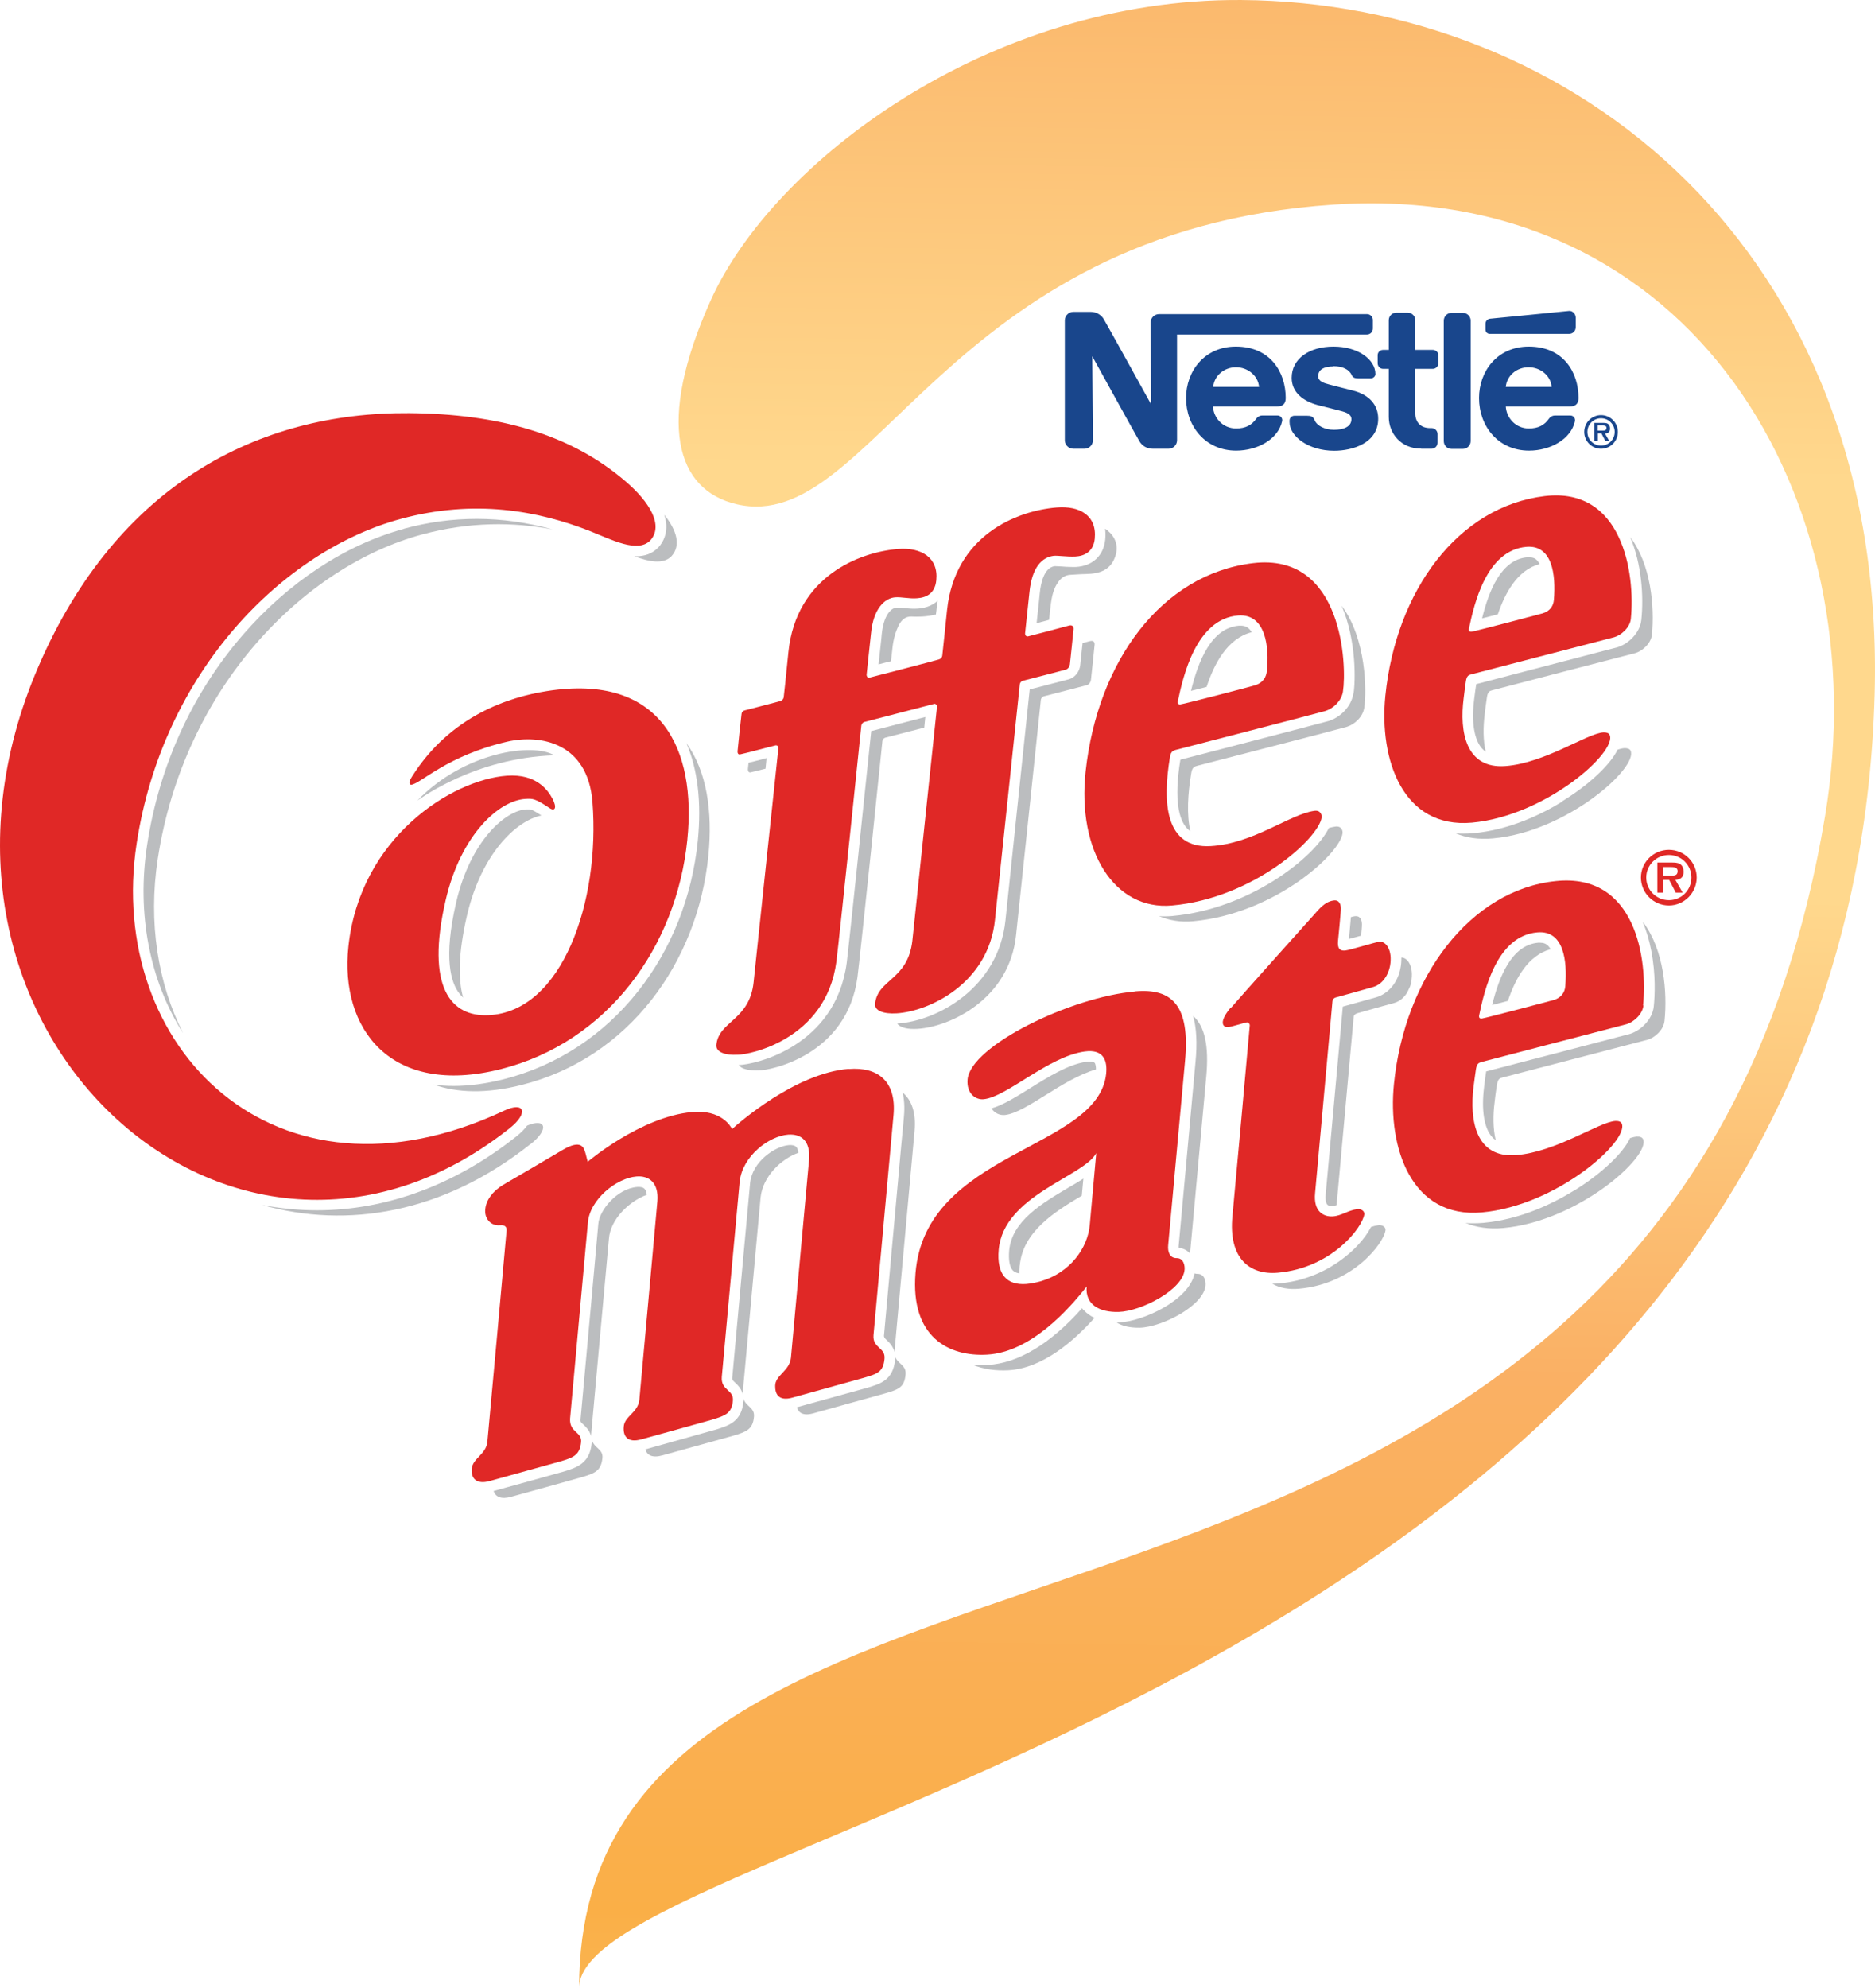 <?xml version="1.0" encoding="UTF-8"?> <svg xmlns="http://www.w3.org/2000/svg" xmlns:xlink="http://www.w3.org/1999/xlink" id="b" data-name="Layer 2" viewBox="0 0 141.511 150.001"><defs><linearGradient id="e" x1="91.417" y1="-38.819" x2="94.607" y2="203.481" gradientTransform="translate(0 152.002) scale(1 -1)" gradientUnits="userSpaceOnUse"><stop offset="0" stop-color="#ffd88d"></stop><stop offset=".12" stop-color="#fbbe62"></stop><stop offset=".19" stop-color="#faaf47"></stop><stop offset=".36" stop-color="#fab064"></stop><stop offset=".51" stop-color="#ffd88d"></stop><stop offset=".64" stop-color="#ffd88d"></stop><stop offset=".83" stop-color="#fab064"></stop><stop offset="1" stop-color="#fab064"></stop></linearGradient></defs><g id="c" data-name="b"><g id="d" data-name="c"><g><path d="M93.685.001c-19.09-.13-35.36,12.25-40.04,22.65-4.17,9.26-2.61,14.35,1.97,15.4,10.27,2.35,15.64-20.65,45.02-22.61,27.19-1.82,41.09,22.31,37.11,46.12-12,71.83-94.04,46.79-94.04,88.44,0-11.83,95.73-22.62,97.78-97.59C142.405,18.771,118.665.171,93.685.001Z" fill="url(#e)" stroke-width="0"></path><path d="M30.465,39.911c-4.39,1.19-8.71,4.03-12.15,8.01-3.81,4.4-6.3,9.87-7.21,15.82-.8,5.2.19,10.25,2.71,14.21-1.9-3.76-2.64-8.34-1.91-13.14,1.99-13.01,11.09-22.09,19.94-24.48,3.6-.97,6.9-.95,9.87-.38-1.92-.53-3.83-.8-5.72-.8s-3.7.25-5.53.75v.01Z" fill="#bbbdbf" stroke-width="0"></path><path d="M49.665,41.321l-.02.02c-.41.42-.96.63-1.63.63h-.15c1.11.41,2.18.64,2.81,0,.74-.81.4-1.96-.54-3.13.08.25.13.5.15.75.04.65-.17,1.25-.6,1.72l-.02.01Z" fill="#bbbdbf" stroke-width="0"></path><path d="M40.055,86.321c1.42-1.12,1.14-1.99-.27-1.39-.2.27-.48.55-.82.82-4.6,3.65-9.8,5.57-15.04,5.57-1.4,0-2.78-.14-4.14-.4,6.38,1.8,13.62.67,20.27-4.61v.01Z" fill="#bbbdbf" stroke-width="0"></path><path d="M52.665,63.441c-.43,4.23-1.98,8.15-4.49,11.33-2.63,3.34-6.15,5.65-10.19,6.67-1.32.33-2.58.5-3.74.5-.52,0-1.02-.03-1.5-.1,1.75.62,3.96.7,6.64.02,8.07-2.04,13.27-9.22,14.08-17.31.33-3.3-.12-6.37-1.67-8.49.86,1.97,1.16,4.47.87,7.38Z" fill="#bbbdbf" stroke-width="0"></path><path d="M41.835,56.991c-1.62-.98-6.82-.24-10.33,3.41.25-.15,4.32-3.21,10.33-3.41Z" fill="#bbbdbf" stroke-width="0"></path><path d="M35.235,69.121c1.07-4.65,3.69-7.2,5.63-7.59-.7-.46-.83-.46-.94-.46h-.21c-1.54.08-4.2,2.32-5.29,7.03-.97,4.2-.4,6.05.25,6.87.09.11.18.21.28.3-.39-1.37-.36-3.37.28-6.15Z" fill="#bbbdbf" stroke-width="0"></path><path d="M65.755,55.141c-.41,3.93-1.68,16.17-1.85,17.5-.84,6.32-6.91,7.69-8.16,7.72.22.3.79.44,1.54.4.8.02,6.64-1.11,7.43-7.03.2-1.53,1.88-17.71,1.88-17.8s.08-.24.25-.28c.06-.01,1.53-.4,2.91-.75.03-.32.06-.58.08-.8-1.19.31-3.29.85-4.07,1.06l-.01-.02Z" fill="#bbbdbf" stroke-width="0"></path><path d="M68.775,46.521c.47.02,1.07.03,1.86-.15.02-.17.05-.35.05-.41.02-.22.05-.43.09-.64-.37.34-.87.55-1.49.6-.09,0-.19.01-.29.01-.27,0-.52-.03-.75-.05-.18-.02-.35-.03-.49-.03h-.11c-.42.04-.96.6-1.1,2.02,0,.08-.05.49-.1.98-.04.37-.09.86-.14,1.28.28-.07.6-.16.94-.24.05-.46.09-.82.1-.9.08-.84.28-1.38.47-1.78.23-.47.55-.71.98-.69l-.02 0Z" fill="#bbbdbf" stroke-width="0"></path><path d="M83.415,40.711c-.12,1.22-.97,2.01-2.23,2.07h-.27c-.3,0-.58-.02-.83-.04-.17-.01-.32-.02-.43-.02h-.06c-.81.11-1.05,1.32-1.12,2.03,0,.03-.03.31-.07.69-.05.43-.11,1.07-.17,1.58.3-.08.64-.17.94-.25.05-.48.09-.86.1-.9.1-.98.27-1.49.58-1.94.23-.34.55-.54.93-.56.42-.02.67-.05,1.18-.06,1-.02,1.92-.27,2.25-1.47.24-.9-.24-1.57-.81-1.95.03.25.04.52.01.83l-0-.01Z" fill="#bbbdbf" stroke-width="0"></path><path d="M80.685,51.251c-.14.04-2.18.57-2.97.77-.09.88-.41,3.89-1.52,14.46-.18,1.73-.31,2.91-.31,2.96-.52,5.04-5.08,7.59-8.16,7.79h-.01c.21.31.79.45,1.55.4,2.45-.16,6.92-2.25,7.42-7.07.02-.2,1.87-17.67,1.87-17.75s.08-.24.25-.28c.13-.03,3.11-.8,3.24-.84.18-.06.27-.25.29-.38.02-.13.27-2.58.28-2.68.01-.17-.08-.32-.34-.26-.06.01-.27.07-.57.15-.08.74-.17,1.61-.18,1.69-.05.4-.33.88-.84,1.04Z" fill="#bbbdbf" stroke-width="0"></path><path d="M57.555,57.281c-.49.13-.83.22-1.06.27-.03.27-.05.47-.05.49,0,.12.04.26.19.24.06-.01.55-.13,1.14-.28.03-.3.06-.57.08-.8-.1.03-.2.05-.3.08Z" fill="#bbbdbf" stroke-width="0"></path><path d="M94.475,47.711c-.05-.08-.1-.15-.15-.21-.18-.2-.39-.29-.69-.29h-.12c-2.09.16-3.08,2.67-3.63,4.92.34-.09.75-.19,1.18-.3.57-1.75,1.58-3.67,3.41-4.13v.01Z" fill="#bbbdbf" stroke-width="0"></path><path d="M102.145,52.311c-.17,1.09-1.08,1.85-1.86,2.09-.3.09-3.85,1.01-8.11,2.12-1.44.37-2.71.7-3.09.8-.52,3.18-.05,4.54.45,5.12.09.11.19.2.31.28-.3-1.24-.2-2.84.07-4.43.07-.41.26-.46.44-.51s10.82-2.79,11.3-2.94c.6-.19,1.21-.76,1.31-1.45.19-1.24.15-5.22-1.71-7.69,1.14,2.66,1.04,5.75.9,6.62l-.01-.01Z" fill="#bbbdbf" stroke-width="0"></path><path d="M88.535,69.111c-.2.02-.4.03-.6.03-.16,0-.31,0-.47-.02.78.33,1.64.48,2.58.39,6.13-.56,11.07-5.06,11.28-6.63.03-.2-.08-.58-.55-.51-.15.02-.31.06-.48.1-1.12,2.29-6.07,6.12-11.78,6.64h.02Z" fill="#bbbdbf" stroke-width="0"></path><path d="M117.925,60.471c-1.55.96-3.99,2.15-6.76,2.4-.24.02-.48.03-.72.03-.2,0-.4,0-.6-.03.8.34,1.74.49,2.83.39,5.58-.5,10.98-5.34,10.39-6.62-.06-.14-.25-.2-.47-.19-.15.01-.32.05-.51.11-.04.08-.08.15-.12.23-.65,1.12-2.2,2.53-4.05,3.66l.01.02Z" fill="#bbbdbf" stroke-width="0"></path><path d="M116.195,42.561c-.05-.11-.11-.2-.18-.27-.15-.17-.34-.24-.62-.24h-.13c-1.96.16-2.89,2.5-3.41,4.61.34-.09.76-.19,1.19-.31.55-1.62,1.48-3.34,3.15-3.79Z" fill="#bbbdbf" stroke-width="0"></path><path d="M123.875,46.771c-.1,1.01-1.02,1.85-1.84,2.08-.03,0-.88.23-3.99,1.04-2.65.69-5.89,1.53-6.63,1.73-.03.22-.11.7-.16,1.17v.01c-.21,1.67,0,3,.59,3.67.09.1.18.18.29.25-.21-.86-.2-1.87-.08-2.83.06-.57.15-1.13.17-1.29.06-.41.21-.47.41-.52.17-.05,10.71-2.79,10.78-2.8.51-.14,1.19-.71,1.26-1.39.21-2.09-.07-5.32-1.64-7.37.86,2.03,1.03,4.46.84,6.26l0-.01Z" fill="#bbbdbf" stroke-width="0"></path><path d="M123.995,69.601c.27.64.48,1.35.63,2.13.35,1.8.27,3.41.19,4.2-.1,1.02-1.03,1.87-1.86,2.1-.03,0-.92.24-4.18,1.09-2.65.69-5.88,1.53-6.61,1.72-.03.22-.11.71-.16,1.2v.01c-.21,1.7,0,3.06.6,3.73.08.1.18.18.28.25-.21-.88-.21-1.91-.08-2.89.06-.58.15-1.15.18-1.31.06-.42.21-.48.42-.53.17-.05,10.87-2.83,10.94-2.85.52-.14,1.21-.72,1.28-1.42.22-2.12-.03-5.37-1.62-7.45l-.01.02Z" fill="#bbbdbf" stroke-width="0"></path><path d="M117.035,71.641c-.05-.1-.11-.19-.18-.26-.16-.17-.35-.25-.63-.25h-.13c-2,.17-2.95,2.55-3.48,4.7.34-.09.75-.19,1.19-.31.56-1.67,1.51-3.44,3.23-3.9v.02Z" fill="#bbbdbf" stroke-width="0"></path><path d="M118.785,89.841c-1.58.97-4.04,2.18-6.85,2.43-.24.02-.49.03-.72.03-.21,0-.42,0-.62-.03.81.34,1.76.49,2.86.39,5.66-.51,11.15-5.42,10.55-6.71-.06-.14-.26-.21-.48-.19-.14.01-.31.05-.5.11-.04.08-.08.17-.13.26-.66,1.14-2.23,2.56-4.1,3.71h-.01Z" fill="#bbbdbf" stroke-width="0"></path><path d="M48.095,89.561c-1.53.12-2.87,1.77-2.94,2.79,0,.07-.17,1.85-.56,6.21-.34,3.72-.76,8.35-.78,8.54-.01.18,0,.2.21.38.18.17.47.44.59.88v-.13c.01-.19,1.33-14.59,1.34-14.74.1-1.49,1.53-2.85,2.86-3.34-.02-.2-.08-.35-.16-.44-.11-.12-.3-.17-.56-.15Z" fill="#bbbdbf" stroke-width="0"></path><path d="M44.655,108.911c-.15,1.53-1.16,1.83-2.13,2.13-.15.05-4.66,1.29-5.27,1.46.14.44.57.65,1.31.44.12-.03,5.18-1.43,5.33-1.48.97-.29,1.47-.46,1.57-1.44.07-.69-.61-.73-.79-1.36v.24l-.02.01Z" fill="#bbbdbf" stroke-width="0"></path><path d="M59.545,86.401c-1.05.08-2.75,1.24-2.93,2.83-.04.37-1.32,14.41-1.35,14.72-.01.16,0,.17.2.36.18.17.48.44.59.89v-.12c.03-.38,1.33-14.54,1.35-14.75.18-1.58,1.55-2.88,2.85-3.35-.02-.2-.08-.36-.16-.44-.1-.11-.3-.16-.56-.14h.01Z" fill="#bbbdbf" stroke-width="0"></path><path d="M67.555,102.341v.26c-.15,1.54-1.11,1.82-2.13,2.12-.08.02-.96.27-2.39.66-1.16.32-2.58.72-2.89.8.11.4.45.7,1.31.44.22-.06,5.16-1.44,5.33-1.48,1.03-.3,1.47-.45,1.56-1.43.07-.73-.61-.79-.79-1.37Z" fill="#bbbdbf" stroke-width="0"></path><path d="M68.225,84.211c0,.07-.08.9-.2,2.15-.39,4.25-1.29,14.21-1.31,14.43-.007.087.057.19.19.31.19.17.49.46.61.92v-.11c.02-.25,1.48-16.26,1.51-16.59.12-1.37-.22-2.32-.9-2.88.12.52.16,1.11.1,1.76l-0.0.01Z" fill="#bbbdbf" stroke-width="0"></path><path d="M56.105,105.741c-.12,1.54-1.14,1.84-2.12,2.14h-.01c-.16.05-2.31.65-4.6,1.29-.32.09-.56.16-.67.19.13.44.52.67,1.3.45.12-.03,5.1-1.42,5.33-1.48.96-.29,1.49-.45,1.57-1.45.05-.69-.61-.75-.79-1.34v.21l-.01-.01Z" fill="#bbbdbf" stroke-width="0"></path><path d="M84.455,99.781h-.19c.44.29,1.06.41,1.75.4,1.7-.04,4.88-1.69,4.97-3.21.02-.26-.06-.85-.59-.85-.09,0-.17-.01-.24-.04-.4,2.04-3.95,3.65-5.71,3.7h.01Z" fill="#bbbdbf" stroke-width="0"></path><path d="M76.965,95.481c.23-2.55,2.65-4.06,4.68-5.26l.12-1.29c-.34.22-.71.44-1.11.67-2.01,1.19-4.29,2.53-4.49,4.76-.06.7.03,1.22.26,1.48.05.05.17.19.51.24,0-.19,0-.38.02-.59l.01-.01Z" fill="#bbbdbf" stroke-width="0"></path><path d="M82.605,80.191c-.07-.08-.28-.09-.36-.09s-.18,0-.28.02c-1.34.19-2.88,1.15-4.24,2-1.08.67-2.04,1.27-2.9,1.51.24.37.64.54,1.02.5,1.6-.17,4.31-2.7,6.87-3.44,0-.27-.05-.43-.1-.5h-.01Z" fill="#bbbdbf" stroke-width="0"></path><path d="M90.045,76.651c.26.91.32,2.06.18,3.51-.04.41-1.19,13.06-1.27,13.86v.13c.32.03.61.17.83.4l.03.03c.24-2.58,1.18-12.9,1.22-13.3.23-2.41-.13-3.86-.98-4.62l-.01-.01Z" fill="#bbbdbf" stroke-width="0"></path><path d="M81.795,98.871s-.09-.1-.13-.16c-2.38,2.68-4.82,4.15-7.11,4.28-.16,0-.32.01-.47.01-.24,0-.47-.01-.69-.03.83.35,1.77.47,2.71.42,2.61-.15,4.96-2.23,6.5-3.95-.32-.15-.59-.34-.8-.58l-.01.01Z" fill="#bbbdbf" stroke-width="0"></path><path d="M101.805,70.851c.28-.07.65-.18.92-.25.03-.34.06-.63.06-.7.04-.5-.14-.82-.53-.77-.1.01-.2.04-.3.07-.03.36-.08.87-.11,1.25-.01.16-.03.3-.04.39v.01Z" fill="#bbbdbf" stroke-width="0"></path><path d="M106.505,74.101c.22-1.16-.26-1.85-.74-1.85,0,.26-.01.53-.07.81-.2,1.07-.9,1.9-1.8,2.18-.14.04-.66.19-1.43.4-.39.11-.84.23-1.12.31-.2,2.18-1.27,14-1.29,14.14-.04.38,0,.67.12.8.09.1.24.11.32.11h.05c.11,0,.21-.03.33-.07.18-1.98,1.28-14.1,1.29-14.19,0-.11.08-.22.25-.28.14-.05,2.54-.71,2.83-.79.43-.13.75-.43.97-.8.07-.15.14-.3.21-.45.04-.11.07-.22.09-.32h-.01Z" fill="#bbbdbf" stroke-width="0"></path><path d="M96.525,96.841c-.16.01-.32.02-.48.02h-.03c.56.33,1.26.45,2.03.38,4.06-.36,6.36-3.4,6.52-4.39.05-.3-.3-.44-.52-.41-.21.03-.4.08-.57.14-.84,1.63-3.37,3.94-6.94,4.26l-.01 0Z" fill="#bbbdbf" stroke-width="0"></path><path d="M2.935,50.211c-11.86,27.29,14.7,51.44,35.53,34.92,1.46-1.16,1.12-2.05-.41-1.33-17.35,8.16-30.09-4.83-27.74-20.17,1.99-13.01,11.09-22.09,19.94-24.48,5.51-1.49,10.33-.64,14.32.94,1.58.63,3.55,1.66,4.5.69,1.02-1.12-.02-2.88-1.85-4.45-4.17-3.59-9.61-5.1-16.33-5.16-11.46-.09-22.06,5.45-27.96,19.04Z" fill="#e02826" stroke-width="0"></path><path d="M51.875,63.361c-.82,8.09-6.01,15.27-14.08,17.31-8.32,2.1-12.16-3.05-11.5-9.25.88-8.24,7.82-12.59,11.96-12.89,2.24-.16,3.1,1.1,3.44,1.73.35.66.21,1-.22.71-1.11-.74-1.28-.72-1.82-.69-1.97.11-4.87,2.67-6.02,7.64-1.53,6.62.42,8.81,3.23,8.68,5.56-.25,8.44-8.56,7.85-16.08-.35-4.49-3.93-5.13-6.43-4.56-4.55,1.05-6.53,3.17-7.24,3.25-.07,0-.31-.05.04-.6,2.91-4.63,7.38-6.02,10.16-6.46,8.71-1.39,11.32,4.43,10.63,11.19v.02Z" fill="#e02826" stroke-width="0"></path><path d="M79.755,38.291c1.71-.14,3.04.59,2.87,2.35-.1,1.01-.81,1.32-1.47,1.35s-1.34-.09-1.65-.05c-.84.11-1.62.83-1.81,2.74-.01.1-.32,3.02-.33,3.11,0,.16.09.24.21.23.08-.01,2.88-.76,3.11-.82.25-.07.35.09.34.26,0,.1-.27,2.55-.28,2.68-.02.13-.11.32-.29.38-.13.04-3.11.81-3.24.84-.17.04-.25.2-.25.28,0,.08-1.85,17.54-1.87,17.75-.49,4.82-4.97,6.92-7.42,7.07-1,.06-1.69-.2-1.63-.73.2-1.87,2.46-1.76,2.81-4.73.04-.37,1.84-17.52,1.86-17.66.02-.14-.11-.26-.21-.23-.15.04-5.15,1.33-5.25,1.36-.17.04-.24.2-.25.28,0,.08-1.68,16.26-1.88,17.8-.78,5.92-6.62,7.04-7.43,7.03-.98.06-1.67-.2-1.63-.73.16-1.81,2.51-1.85,2.81-4.73.05-.44,1.84-17.46,1.87-17.65.02-.16-.1-.25-.21-.23-.15.03-2.51.66-2.68.68-.15.03-.2-.11-.19-.24,0-.1.28-2.69.3-2.81.01-.13.11-.24.24-.27s2.59-.67,2.68-.7c.13-.04.24-.15.26-.27.02-.13.14-1.26.36-3.45.59-5.64,5.3-7.53,8.3-7.76,1.72-.13,3.03.65,2.86,2.36-.1.98-.72,1.31-1.45,1.36-.59.05-1.19-.11-1.67-.07-.76.07-1.63.82-1.81,2.74-.02.23-.32,2.95-.33,3.1,0,.16.11.25.21.22.1-.02,5.08-1.31,5.24-1.37.16-.05.24-.15.26-.28s.32-3.04.36-3.44c.59-5.61,5.2-7.5,8.28-7.75l-0.0 0Z" fill="#e02826" stroke-width="0"></path><path d="M101.355,52.191c-.11.69-.72,1.26-1.31,1.45-.48.15-11.12,2.89-11.3,2.94s-.37.1-.44.51c-.58,3.46-.39,6.95,3.07,6.75,3.24-.19,5.96-2.4,7.82-2.66.47-.07.58.31.55.51-.22,1.57-5.16,6.08-11.28,6.63-4.37.4-7.18-4.13-6.53-10.11.9-8.31,5.73-14.89,12.63-15.72,6.82-.82,7.09,7.76,6.79,9.7ZM88.895,52.901c-.03.14,0,.26.18.25.27-.02,5.39-1.36,5.64-1.44.65-.21.85-.65.9-1.08.19-1.79-.08-4.34-2.16-4.19-3.17.24-4.16,4.57-4.56,6.47v-.01Z" fill="#e02826" stroke-width="0"></path><path d="M123.085,46.691c-.07.68-.75,1.25-1.26,1.39-.06.02-10.61,2.76-10.78,2.8-.2.05-.35.11-.41.52-.02.16-.11.72-.17,1.29-.32,2.52.15,5.34,3.16,5.11,3.01-.23,6.13-2.46,7.39-2.54.22-.01.41.05.47.19.59,1.28-4.82,6.11-10.39,6.62-5.22.47-7.02-4.76-6.54-9.56.8-7.94,5.49-14.3,12.04-15.08,5.86-.69,6.83,5.83,6.49,9.25l-0.0.01ZM110.865,47.431c-.03.16.03.26.22.23.32-.05,5.26-1.35,5.34-1.38.56-.17.81-.56.85-1.01.16-1.92-.12-4.17-2.07-4.01-3.01.25-3.94,4.27-4.34,6.17Z" fill="#e02826" stroke-width="0"></path><path d="M124.035,75.861c-.07.69-.76,1.27-1.28,1.42-.06.02-10.77,2.8-10.94,2.85-.2.06-.35.11-.42.53-.02.16-.11.73-.18,1.31-.32,2.56.15,5.42,3.2,5.19,3.05-.24,6.23-2.49,7.5-2.58.23-.01.42.05.48.19.59,1.3-4.89,6.2-10.55,6.71-5.3.48-7.13-4.83-6.64-9.7.81-8.06,5.77-14.64,12.22-15.3,6.05-.63,6.94,5.92,6.58,9.39l.03-.01ZM111.635,76.611c-.03.17.03.27.22.24.33-.05,5.34-1.37,5.42-1.4.56-.17.82-.57.86-1.03.16-1.95-.12-4.24-2.1-4.07-3.06.25-4,4.34-4.4,6.26Z" fill="#e02826" stroke-width="0"></path><path d="M64.075,80.661c2.14-.17,3.6.89,3.36,3.49-.03.33-1.49,16.34-1.51,16.59-.08,1,.92.91.83,1.79-.09.98-.53,1.13-1.56,1.43-.16.05-5.11,1.42-5.33,1.48-1.15.34-1.37-.31-1.36-.88.01-.8,1.08-1.11,1.19-2.11.04-.38,1.34-14.67,1.37-14.98.1-1.38-.59-1.93-1.58-1.86-1.46.11-3.44,1.62-3.66,3.53-.02.21-1.32,14.37-1.35,14.75-.08,1.03.9.95.84,1.78-.08,1-.61,1.15-1.57,1.45-.23.07-5.21,1.45-5.33,1.48-1.04.29-1.4-.21-1.34-.95.06-.81,1.08-1.04,1.18-2.05.02-.23,1.33-14.57,1.36-14.97.11-1.38-.62-1.94-1.58-1.86-1.48.11-3.55,1.72-3.67,3.53-.01.16-1.33,14.55-1.34,14.74-.06,1.07.92.97.83,1.79-.1.98-.6,1.15-1.57,1.44-.15.04-5.2,1.44-5.33,1.48-.98.27-1.42-.18-1.35-.94.08-.79,1.1-1.08,1.18-2.04.03-.31,1.44-15.73,1.45-15.94,0-.19-.05-.42-.51-.38-.69.06-1.18-.51-1.1-1.22.07-.67.53-1.33,1.35-1.83.31-.18,4.13-2.41,4.45-2.61,1.49-.89,1.65-.17,1.77.25.03.1.16.62.16.62,0,0,3.98-3.39,7.86-3.75,2.24-.21,2.94,1.1,3.04,1.28.48-.44,4.76-4.21,8.79-4.54l.03.01Z" fill="#e02826" stroke-width="0"></path><path d="M85.685,74.801c2.76-.24,4.15,1.04,3.75,5.28-.04.45-1.22,13.35-1.27,13.87-.05.51.12.99.65.98.53,0,.61.59.59.85-.09,1.52-3.27,3.16-4.97,3.21-1.41.04-2.55-.52-2.42-1.92-1.37,1.75-4.23,4.95-7.5,5.14-2.9.17-5.81-1.31-5.42-6.15.75-9.23,13.79-9.3,14.39-15.04.09-.9-.12-1.89-1.63-1.68-2.75.39-5.84,3.41-7.6,3.6-.62.07-1.32-.43-1.23-1.49.22-2.53,7.79-6.23,12.66-6.64l-0-.01ZM82.735,87.011c-.94,1.77-6.99,3.17-7.36,7.28-.17,1.87.61,2.7,2.09,2.59.34-.03.7-.1,1.1-.21,2.22-.66,3.52-2.51,3.68-4.22l.49-5.43h0l0-.01Z" fill="#e02826" stroke-width="0"></path><path d="M92.865,76.091c.34-.42,6.39-7.17,6.6-7.4.46-.51.82-.7,1.2-.75.4-.05.57.27.53.77-.01.18-.18,2.02-.2,2.17-.04.4-.07.91.54.84.37-.04,2.13-.59,2.53-.66.51-.09,1.07.61.84,1.84-.13.67-.55,1.35-1.26,1.57-.29.09-2.69.75-2.83.79-.18.06-.24.17-.25.28,0,.1-1.3,14.3-1.31,14.46-.15,1.46.68,1.82,1.33,1.78.66-.04,1.13-.45,1.86-.55.22-.03.56.11.52.41-.16,1-2.45,4.03-6.52,4.39-2.16.19-3.74-1.11-3.43-4.27.04-.36,1.31-14.3,1.31-14.4s-.11-.24-.22-.22c-.15.02-1.14.33-1.4.36-.29.04-.85-.21.15-1.44l.01.03Z" fill="#e02826" stroke-width="0"></path><path d="M123.845,66.211c0-1.15.94-2.09,2.11-2.09s2.1.94,2.1,2.09-.94,2.11-2.1,2.11-2.11-.94-2.11-2.11M127.655,66.211c0-.94-.76-1.7-1.7-1.7s-1.71.76-1.71,1.7.76,1.71,1.71,1.71,1.7-.76,1.7-1.71M126.995,67.351h-.52l-.5-.96h-.45v.96h-.44v-2.27h1.09c.19,0,.44,0,.62.11.2.13.27.35.27.59,0,.41-.22.58-.62.61l.55.96ZM126.225,66.061c.23,0,.39-.06.39-.34,0-.3-.32-.3-.54-.3h-.55v.64h.7Z" fill="#e02826" stroke-width="0"></path><g><path d="M110.995,24.191v9.09c0,.32-.27.59-.58.59h-.87c-.33,0-.58-.27-.58-.59v-9.08c0-.33.26-.59.57-.59h.88c.32,0,.58.26.58.58M107.255,33.861h.79c.24,0,.45-.2.45-.45v-.66c0-.25-.21-.45-.45-.45h-.12c-.71,0-1.11-.45-1.11-1.11v-3.36h1.32c.23,0,.42-.19.42-.42v-.61c0-.22-.19-.4-.42-.4h-1.32v-2.24c0-.32-.26-.57-.58-.57h-.84c-.32,0-.58.25-.58.57v2.24h-.43c-.23,0-.41.18-.41.4v.61c0,.23.18.42.41.42h.43v3.63c0,1.26.94,2.39,2.43,2.39M96.395,30.671h-4.85c.05.87.75,1.66,1.75,1.66.7,0,1.18-.25,1.51-.73.1-.15.27-.25.47-.25h1.14c.26,0,.4.24.35.43-.3,1.37-1.87,2.22-3.47,2.22-2.33,0-3.78-1.85-3.78-3.97,0-1.99,1.36-3.88,3.76-3.88,2.61,0,3.76,1.94,3.76,3.88,0,.41-.2.64-.65.64M95.025,29.191c-.08-.85-.85-1.48-1.74-1.48s-1.65.63-1.72,1.48h3.46ZM112.115,24.441v.43c0,.18.14.32.32.32h5.99c.28,0,.5-.22.5-.5v-.72c0-.27-.23-.53-.5-.51,0,0-5.79.58-5.98.59-.21.03-.33.2-.33.38M118.485,30.671h-4.84c.05.87.75,1.66,1.74,1.66.71,0,1.18-.25,1.51-.73.1-.15.27-.25.48-.25h1.14c.26,0,.39.24.35.43-.3,1.37-1.87,2.22-3.46,2.22-2.34,0-3.78-1.85-3.78-3.97,0-1.99,1.35-3.88,3.76-3.88,2.61,0,3.75,1.94,3.75,3.88,0,.41-.2.64-.65.64M117.105,29.191c-.07-.85-.84-1.48-1.74-1.48s-1.64.63-1.72,1.48h3.46ZM103.185,23.701h-15.7c-.36,0-.65.29-.65.65l.05,6.17s-3.38-6.11-3.57-6.42c-.16-.29-.51-.57-1.01-.57h-1.29c-.36,0-.65.29-.65.65v9.04c0,.35.29.64.65.64h.83c.36,0,.64-.29.64-.64l-.05-6.34s3.41,6.17,3.56,6.41c.19.33.54.57,1.02.57h1.18c.35,0,.64-.29.64-.64v-7.98h14.33c.25,0,.45-.2.45-.45v-.65c0-.24-.2-.44-.45-.44M100.645,27.631c.68,0,1.19.25,1.37.67.09.21.27.25.5.25h.95c.15,0,.34-.13.34-.33,0-1.1-1.32-2.07-3.16-2.07s-3.16.92-3.16,2.36c0,1.1.88,1.76,1.95,2.05.48.12,1.33.33,1.73.44.44.11.83.25.83.63,0,.59-.63.8-1.31.8s-1.3-.29-1.48-.75c-.11-.27-.29-.31-.57-.31h-.95c-.17,0-.36.14-.36.36v.12c0,1.06,1.41,2.16,3.37,2.16,1.38,0,3.32-.57,3.32-2.42,0-1.07-.72-1.82-1.9-2.12-.46-.11-1.56-.4-1.8-.46-.43-.11-.83-.25-.83-.62,0-.55.51-.74,1.15-.74" fill="#19468c" stroke-width="0"></path><path d="M119.565,32.591c0-.7.57-1.27,1.27-1.27s1.27.57,1.27,1.27-.57,1.27-1.27,1.27-1.27-.57-1.27-1.27M121.865,32.591c0-.57-.46-1.03-1.03-1.03s-1.03.46-1.03,1.03.46,1.03,1.03,1.03,1.03-.46,1.03-1.03M121.475,33.281h-.31l-.3-.58h-.27v.58h-.27v-1.37h.66c.12,0,.27,0,.37.07.12.08.16.21.16.36,0,.25-.13.35-.38.37l.33.58.01-.01ZM121.005,32.491c.14,0,.24-.04.24-.21,0-.18-.19-.18-.33-.18h-.33v.39h.42Z" fill="#19468c" stroke-width="0"></path></g></g></g></g></svg> 
